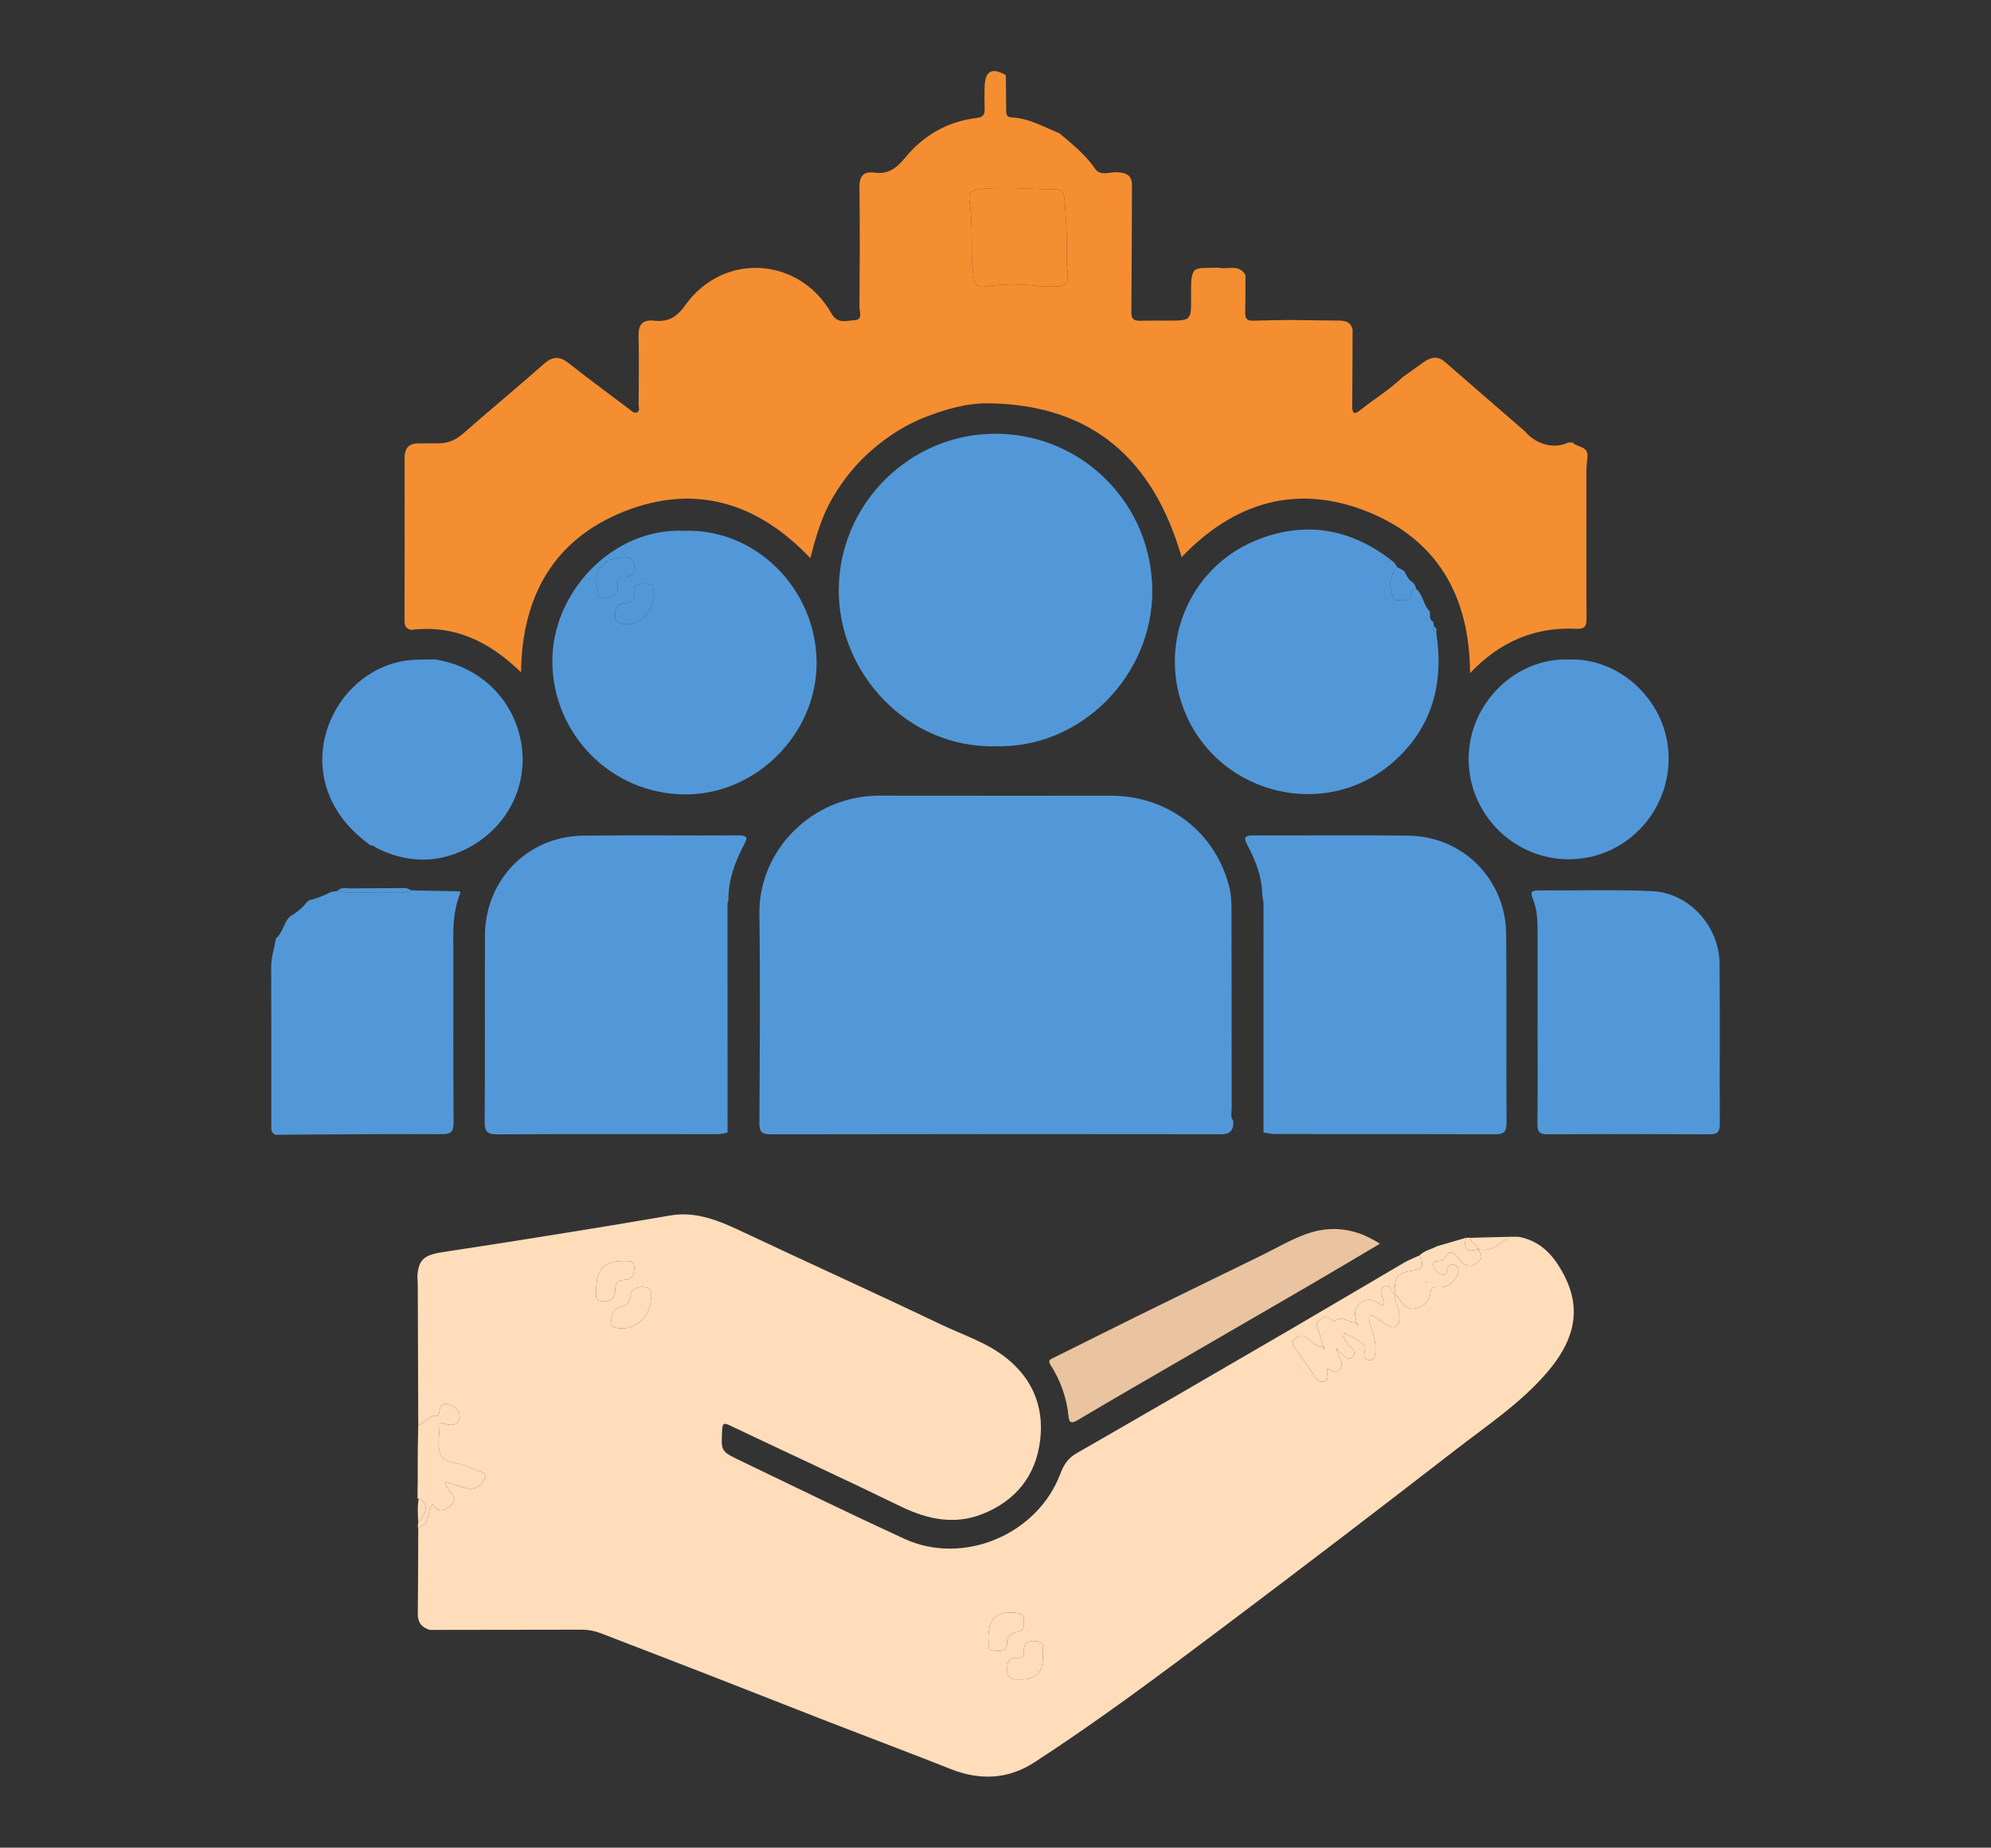 <?xml version="1.0" encoding="iso-8859-1"?>
<!-- Generator: Adobe Illustrator 23.0.1, SVG Export Plug-In . SVG Version: 6.00 Build 0)  -->
<svg version="1.1" id="Layer_1" xmlns="http://www.w3.org/2000/svg" xmlns:xlink="http://www.w3.org/1999/xlink" x="0px" y="0px"
	 viewBox="0 0 377.864 350.596" style="enable-background:new 0 0 377.864 350.596;" xml:space="preserve">
<rect x="0" y="0" width="377.864" height="350.596" fill="#333333" stroke="none"/>
<g>
	<path style="fill:#FFDDBB;" d="M288.175,234.674c4.504,0.82,7.038,3.969,8.898,7.758c3.336,6.796,1.124,12.634-3.426,17.947
		c-5.024,5.866-11.447,10.118-17.479,14.789c-14.575,11.287-29.228,22.475-43.963,33.554c-11.749,8.834-23.525,17.646-35.858,25.664
		c-4.995,3.248-10.337,3.496-15.883,1.303c-7.766-3.071-15.584-6.01-23.369-9.033c-7.293-2.832-14.568-5.713-21.859-8.551
		c-7.088-2.759-14.182-5.504-21.285-8.224c-1.12-0.429-2.303-0.652-3.526-0.649c-9.612,0.023-19.224,0.03-28.836,0.041
		c-1.56-0.441-2.316-1.411-2.296-3.093c0.066-5.466,0.064-10.932,0.089-16.399c2.465-0.422,1.484-2.953,2.733-4.431
		c0.901,1.751,2.199,1.374,3.299,0.442c2.159-1.831-0.842-2.805-0.959-4.649c1.506,0.471,2.816,0.906,4.14,1.289
		c1.731,0.5,2.958-0.851,3.45-1.865c0.621-1.28-1.163-1.272-2.009-1.694c-0.469-0.234-0.948-0.447-1.427-0.658
		c-1.685-0.742-4.214-0.531-4.961-2.14c-0.747-1.608-0.207-3.815-0.219-5.76c-0.001-0.129,0.107-0.26,0.166-0.389
		c0.637,0.156,1.265,0.393,1.909,0.449c1.137,0.099,1.784-0.761,1.742-1.639c-0.057-1.185-1.082-1.97-2.157-2.294
		c-1.092-0.329-1.654,0.355-1.702,1.476c-0.011,0.263-0.238,0.754-0.275,0.746c-1.702-0.391-2.375,1.414-3.731,1.725
		c-0.03-8.713-0.057-17.426-0.092-26.139c-0.003-0.749-0.047-1.498-0.072-2.247c0.28-3.085,1.311-3.898,5.049-4.457
		c7.784-1.164,15.556-2.402,23.327-3.652c6.506-1.046,13.009-2.114,19.501-3.245c5.108-0.889,9.503,1.037,13.95,3.135
		c12.46,5.878,25.021,11.544,37.448,17.49c4.221,2.02,8.791,3.435,12.511,6.413c4.92,3.937,7.113,9.156,6.431,15.38
		c-0.758,6.915-4.669,11.737-11.039,14.24c-5.229,2.055-10.35,1.014-15.377-1.432c-10.791-5.252-21.701-10.26-32.539-15.419
		c-1.167-0.556-1.36-0.304-1.422,0.87c-0.209,3.975-0.277,4.037,3.279,5.748c10.401,5.006,20.775,10.07,31.259,14.897
		c11.224,5.167,25.281-0.769,29.638-12.315c0.612-1.623,1.421-2.947,3.057-3.885c13.548-7.771,27.053-15.617,40.552-23.473
		c7.202-4.192,14.361-8.457,21.556-12.662c0.949-0.555,1.992-0.951,2.992-1.42c0.727,1.356,0.843,2.557-1.063,2.85
		c-3.284,0.505-3.672,0.932-3.651,4.537c-0.15-0.161-0.316-0.312-0.448-0.487c-0.4-0.529-0.446-1.574-1.576-0.971
		c-0.994,0.53-0.438,1.218-0.32,1.922c0.085,0.511,0.732,1.031,0.072,1.633c-1.127-0.322-1.911-1.551-3.449-0.875
		c-2.153,0.946-1.936,2.459-1.494,4.183l-0.006,0.005c-1.385,0.044-2.649-1.556-4.157-0.305c-0.1,0.083-0.654-0.251-0.894-0.494
		c-0.634-0.639-1.117-0.363-1.74,0.059c-0.748,0.507-0.923,1.002-0.582,1.857c0.438,1.096,0.718,2.255,1.066,3.387l-0.004,0.003
		c-1.493,0.178-2.214-1.129-3.259-1.771c-0.957-0.588-1.574-0.203-2.193,0.343c-0.666,0.586-0.31,1.186,0.12,1.78
		c1.14,1.576,2.256,3.17,3.362,4.77c0.504,0.729,0.86,1.745,1.979,1.518c1.474-0.299,0.385-1.635,0.771-2.407
		c0.789-0.024,1.374,1.12,2.258,0.183c0.843-0.893,0.37-1.629-0.004-2.45c-0.153-0.335-0.219-0.71-0.325-1.067l-0.002,0.002
		c0.265,0.12,0.621,0.169,0.78,0.371c0.545,0.696,1.236,1.438,2.02,0.72c0.923-0.845,0.023-1.608-0.582-2.262
		c-0.592-0.64-1.212-1.257-1.058-2.415c0.998,0.547,1.893,0.932,2.664,1.491c0.681,0.493,1.679,0.925,1.346,2.074
		c-0.247,0.853-0.203,1.609,0.79,1.696c0.995,0.087,1.117-0.863,1.214-1.579c0.11-0.81-0.037-1.62-0.179-2.443
		c-0.262-1.514-1.206-2.889-1.016-4.586c1.416,0.277,2.275,1.301,3.37,1.902c1.607,0.881,2.292,0.431,2.394-1.428
		c0.085-1.555-0.963-2.839-0.923-4.365c0.231,0.186,0.538,0.326,0.681,0.564c0.765,1.277,1.627,2.469,3.339,2.111
		c1.607-0.336,2.607-1.378,2.777-3.079c0.115-1.147,0.99-0.949,1.698-0.933c1.543,0.037,2.462-0.784,3.245-2.012
		c0.559-0.877,0.501-1.708-0.25-2.161c-0.802-0.484-1.385,0.145-1.56,0.997c-0.127,0.619-0.429,1.045-1.059,0.745
		c-0.745-0.354-1.455-0.89-1.536-1.793c-0.068-0.76,0.61-0.688,1.12-0.758c0.292-0.04,0.747-0.043,0.84-0.217
		c1.422-2.671,2.239-0.959,3.362,0.315c0.755,0.856,1.845,1.169,3.012,0.273c1.18-0.905,0.869-1.711,0.115-2.616v-0.001
		c2.56,0.649,4.194-1.061,5.993-2.351C287.026,234.678,287.601,234.676,288.175,234.674z M123.538,246.379
		c-0.169-0.747,0.478-1.979-1.112-2.129c-1.307-0.124-2.515,0.074-2.755,1.566c-0.212,1.323-0.608,1.992-2.096,2.239
		c-1.331,0.222-1.431,1.745-1.646,2.904c-0.092,0.494,0.237,0.789,0.748,0.927C120.104,252.81,123.505,250.135,123.538,246.379z
		 M197.946,314.098c-0.36-0.816,0.826-2.432-1.24-2.665c-1.741-0.196-2.524,0.509-2.428,2.275c0.036,0.662-0.5,0.902-1.076,0.862
		c-1.813-0.125-2.097,0.928-2.044,2.421c0.066,1.859,1.358,1.656,2.558,1.657C196.766,318.649,197.943,317.417,197.946,314.098z
		 M118.315,239.281c-3.635-0.02-5.194,1.59-5.143,5.406c0.013,0.933-0.475,2.248,1.282,2.263c1.434,0.012,2.307-0.609,2.301-2.092
		c-0.005-1.256,0.396-1.936,1.775-1.997c1.376-0.061,1.856-1.003,1.85-2.304C120.373,238.975,119.221,239.349,118.315,239.281z
		 M187.558,311.096c0.314,0.571-0.623,2.045,1.163,2.12c1.01,0.043,2.398,0.271,2.375-1.248c-0.024-1.609,0.856-2.032,2.085-2.335
		c1.303-0.321,1.196-1.354,1.122-2.328c-0.081-1.066-0.839-1.229-1.74-1.296C189.007,305.746,187.569,307.113,187.558,311.096z"/>
	<path style="fill:#F48E31;" d="M301.309,86.495c-0.078,0.893-0.221,1.786-0.223,2.679c-0.017,9.389-0.043,18.777,0.02,28.165
		c0.011,1.573-0.388,2.049-2.028,1.974c-7.831-0.359-14.421,2.444-20.087,8.418c-0.035-14.518-6.182-25.348-19.515-30.665
		c-13.378-5.335-25.308-1.751-35.218,8.66c-5.324-18.474-16.936-28.925-36.601-29.2c-4.095-0.057-7.976,1.064-11.789,2.517
		c-3.809,1.452-7.168,3.581-10.246,6.209c-3.031,2.589-5.508,5.66-7.528,9.064c-2.066,3.481-3.226,7.351-4.298,11.596
		c-10.034-10.592-21.949-14.161-35.306-8.875c-13.3,5.264-19.442,16.027-19.603,30.537c-5.999-5.85-12.666-9.063-20.906-8.052
		c-0.971-0.229-1.216-0.843-1.213-1.816c0.035-10.295,0.028-20.59,0.019-30.884c-0.002-1.891,0.939-2.733,2.786-2.696
		c1.127,0.023,2.255-0.024,3.381,0.003c1.877,0.045,3.43-0.54,4.884-1.817c5.093-4.473,10.325-8.788,15.405-13.275
		c1.668-1.473,2.993-1.46,4.69-0.122c3.805,2.997,7.702,5.877,11.577,8.784c0.396,0.297,0.814,0.808,1.386,0.543
		c0.627-0.29,0.302-0.935,0.305-1.406c0.027-4.358,0.091-8.718-0.015-13.074c-0.052-2.128,0.743-3.143,2.872-2.917
		c2.643,0.281,4.255-0.5,5.997-2.938c7.241-10.133,21.653-9.197,27.757,1.59c1.161,2.052,2.851,1.325,4.342,1.262
		c1.682-0.071,0.951-1.617,0.957-2.504c0.059-7.589,0.096-15.18-0.002-22.768c-0.027-2.102,0.845-3,2.763-2.738
		c2.687,0.367,4.255-0.803,5.938-2.852c3.461-4.215,8.038-6.862,13.566-7.513c1.192-0.14,1.531-0.645,1.492-1.729
		c-0.048-1.351-0.03-2.705-0.007-4.057c0.052-3.141,1.37-3.899,4.026-2.329c0.022,2.083,0.034,4.167,0.074,6.25
		c0.014,0.725-0.103,1.711,0.912,1.75c3.374,0.131,6.205,1.817,9.204,3.028c2.425,2.048,4.903,4.02,6.735,6.693
		c1.041,1.519,2.774,0.6,4.176,0.688c1.618,0.101,2.781,0.439,2.844,2.309c-0.032,8.11-0.047,16.22-0.113,24.33
		c-0.01,1.215,0.51,1.573,1.622,1.543c1.726-0.047,3.455-0.018,5.182-0.018c4.536,0,4.572,0.001,4.524-4.444
		c-0.069-6.408,0.305-5.426,5.279-5.605c1.696,0.409,3.829-0.762,5.044,1.393c-0.009,2.385,0.012,4.77-0.042,7.154
		c-0.023,1.009,0.278,1.542,1.373,1.511c2.38-0.069,4.761-0.095,7.142-0.138c3.046,0.041,6.092,0.1,9.138,0.116
		c1.278,0.007,2.39,0.195,2.719,1.69c-0.018,4.846-0.012,9.692-0.07,14.537c-0.017,1.392,0.418,1.664,1.49,0.797
		c2.624-2.121,5.55-3.852,7.987-6.212c1.332-0.952,2.671-1.896,3.994-2.86c1.325-0.965,2.682-1.347,4.059-0.158
		c5.115,4.418,10.214,8.855,15.319,13.285c2.077,2.475,5.584,3.358,8.17,2.055c0.263-0.001,0.525-0.001,0.788-0.002
		C299.314,84.897,301.287,84.59,301.309,86.495z M197.948,54.388c4.948,0.01,4.945,0.01,4.539-4.11
		c-0.044-0.446-0.027-0.899-0.02-1.348c0.058-3.74-0.111-7.468-0.437-11.196c-0.118-1.35-0.664-1.839-1.956-1.837
		c-4.69,0.007-9.371-0.534-14.076-0.032c-1.566,0.167-2.24,0.717-2.022,2.201c0.512,3.495,0.446,7.009,0.438,10.521
		c-0.003,1.353,0.227,2.671,0.361,4.004c0.154,1.527,0.914,2.004,2.216,1.786C190.938,53.714,194.874,53.959,197.948,54.388z"/>
	<path style="fill:#5298D8;" d="M87.367,169.436c-1.06,2.608-1.347,5.327-1.339,8.126c0.035,11.77-0.025,23.539,0.053,35.309
		c0.012,1.843-0.408,2.352-2.351,2.34c-10.49-0.068-20.981,0.054-31.472,0.111c-0.97-0.463-0.766-1.353-0.766-2.154
		c-0.005-9.875,0.022-19.751-0.024-29.626c-0.009-1.911,0.599-3.676,0.919-5.509c1.161-0.947,1.385-2.464,2.202-3.62
		c0.141-0.164,0.282-0.327,0.423-0.491c1.213-0.711,2.326-1.54,3.159-2.696c0.165-0.137,0.33-0.275,0.495-0.413
		c1.465-0.299,2.817-0.896,4.147-1.555c0.401-0.065,0.802-0.131,1.203-0.196c2.862,0.592,5.758,0.226,8.635,0.234
		c1.819,0.005,3.696,0.456,5.472-0.348c2.942,0.059,5.883,0.117,8.824,0.176C87.088,169.227,87.227,169.332,87.367,169.436z"/>
	<path style="fill:#5298D8;" d="M82.51,125.119c8.555,1.278,15.041,7.576,16.426,15.95c1.368,8.273-2.867,16.376-10.784,20.18
		c-5.53,2.657-11.136,2.415-16.623-0.318c-0.389-0.194-0.668-0.619-1.186-0.504c-3.307-2.401-5.999-5.257-7.679-9.097
		c-5.193-11.873,3.775-25.998,16.702-26.171C80.414,125.144,81.462,125.132,82.51,125.119z"/>
	<path style="fill:#FFDDBB;" d="M79.382,270.389c1.356-0.311,2.03-2.116,3.731-1.725c0.037,0.008,0.264-0.482,0.275-0.746
		c0.047-1.121,0.61-1.805,1.702-1.476c1.075,0.324,2.1,1.109,2.157,2.294c0.042,0.878-0.605,1.738-1.742,1.639
		c-0.644-0.056-1.272-0.293-1.909-0.449c-0.059,0.129-0.167,0.259-0.166,0.389c0.012,1.945-0.528,4.152,0.219,5.76
		c0.747,1.609,3.276,1.399,4.961,2.14c0.48,0.211,0.959,0.424,1.427,0.658c0.846,0.422,2.631,0.415,2.009,1.694
		c-0.492,1.014-1.719,2.365-3.45,1.865c-1.324-0.383-2.634-0.818-4.14-1.289c0.117,1.844,3.117,2.819,0.959,4.649
		c-1.099,0.932-2.398,1.309-3.299-0.442c-1.248,1.478-0.268,4.01-2.733,4.431c0,0-0.107,0.061-0.107,0.061
		c0.034-0.323,0.068-0.647,0.102-0.97c1.844-2.005,1.877-3.646,0.09-4.512c-0.079-0.024-0.156-0.019-0.231,0.015
		c0.012-1.189,0.024-2.377,0.037-3.566c0.005-1.978,0.01-3.955,0.015-5.933C79.321,273.38,79.352,271.885,79.382,270.389z"/>
	<path style="fill:#5298D8;" d="M78.124,168.947c-1.776,0.804-3.653,0.353-5.472,0.348c-2.877-0.008-5.772,0.358-8.635-0.234
		c0.721-0.804,1.681-0.472,2.539-0.484c3.518-0.051,7.037-0.045,10.555-0.06C77.449,168.66,77.786,168.803,78.124,168.947z"/>
	<path style="fill:#5298D8;" d="M234.049,213.592c-0.261,1.293-1.025,1.633-2.341,1.631c-28.48-0.039-56.961-0.042-85.441,0.014
		c-1.689,0.003-2.153-0.435-2.144-2.131c0.07-13.225,0.179-26.453,0-39.676c-0.165-12.184,10.118-22.484,22.79-22.453
		c14.653,0.035,29.307,0.001,43.961,0.01c10.815,0.007,19.857,6.953,22.447,17.398c0.462,1.863,0.395,3.881,0.401,5.828
		c0.034,12.023,0.012,24.047,0.034,36.07c0.001,0.794-0.291,1.654,0.293,2.388C234.049,212.978,234.049,213.285,234.049,213.592z
		 M203.358,175.463c-0.101-6.943,0.928-5.989-5.605-6.088c-0.375-0.006-0.767,0.066-1.124-0.016
		c-3.128-0.726-6.245-0.318-9.373,0.005c-0.965,0.1-1.956,0.164-1.904,1.38c0.22,5.186-0.446,10.31-0.958,15.445
		c-0.126,1.265,0.414,1.732,1.684,1.706c2.545-0.052,5.048-0.708,7.613-0.455c2.156,0.213,4.3,0.569,6.487,0.446
		c1.208-0.068,2.15-0.463,2.214-1.735C202.578,182.416,203.653,178.761,203.358,175.463z"/>
	<path style="fill:#5298D8;" d="M188.937,141.602c-16.526,0.419-29.819-13.72-29.751-29.683
		c0.069-16.332,13.542-29.72,29.896-29.615c16.466,0.105,29.582,13.397,29.606,29.893
		C218.711,128.029,205.321,142.04,188.937,141.602z"/>
	<path style="fill:#5298D8;" d="M138.078,214.89c-0.784,0.27-1.586,0.322-2.416,0.321c-13.74-0.015-27.48-0.038-41.219,0.03
		c-1.798,0.009-2.476-0.388-2.461-2.342c0.088-11.787,0.014-23.575,0.054-35.363c0.036-10.563,8.097-18.845,18.607-18.974
		c9.834-0.12,19.671,0.011,29.506-0.052c2.017-0.013,1.609,0.716,0.968,1.943c-1.669,3.199-2.9,6.542-2.865,10.228
		c-0.064,0.367-0.186,0.733-0.186,1.1C138.063,186.151,138.071,200.52,138.078,214.89z"/>
	<path style="fill:#5298D8;" d="M239.552,169.794c-0.03-3.383-1.226-6.444-2.775-9.355c-0.787-1.48-0.674-1.93,1.087-1.921
		c9.845,0.046,19.691-0.092,29.534,0.055c10.307,0.155,18.368,8.349,18.455,18.696c0.1,11.948-0.005,23.898,0.069,35.847
		c0.011,1.762-0.632,2.117-2.238,2.111c-13.903-0.052-27.806-0.024-41.709-0.043c-0.729-0.001-1.457-0.201-2.187-0.309
		c0.005-14.438,0.015-28.876,0.008-43.314C239.794,170.973,239.636,170.384,239.552,169.794z"/>
	<path style="fill:#5298D8;" d="M272.576,119.93c1.489,9.667-0.68,18.157-8.261,24.752c-12.598,10.959-32.459,6.31-39.201-9.009
		c-5.66-12.862,0.281-27.754,13.126-33.085c9.35-3.881,18.301-2.339,26.27,4.078c0.278,0.224,0.424,0.61,0.632,0.921
		c-1.262,1.474-1.631,3.065-0.989,4.978c0.267,0.795,0.367,1.413,1.354,1.361c0.87-0.046,1.882,0.216,2.237-0.961
		c0.17-0.563,0.131-1.234,0.962-1.28c1.412,1.139,1.391,3.156,2.68,4.371c0.038,0.714-0.196,1.517,0.644,1.97
		c0.038,0.292,0.076,0.584,0.114,0.875C271.787,119.453,272.051,119.746,272.576,119.93z"/>
	<path style="fill:#5298D8;" d="M129.839,100.724c13.521-0.496,25.073,10.975,25.141,24.963
		c0.066,13.527-11.468,25.133-25.001,25.054c-13.948-0.082-25.006-11.361-25.15-25.07
		C104.689,112.35,116.352,100.099,129.839,100.724z M117.922,105.807c-3.273-0.011-5.372,2.481-4.58,5.601
		c0.194,0.766-0.096,2.273,1.503,1.982c1.245-0.227,2.591-0.506,2.391-2.332c-0.098-0.894,0.054-1.699,1.258-1.631
		c1.508,0.085,1.968-0.722,1.884-2.1C120.273,105.614,119.039,105.827,117.922,105.807z M123.992,113.172
		c-0.246-0.814,0.654-2.341-1.284-2.391c-1.054-0.027-2.331-0.141-2.277,1.396c0.056,1.588-0.381,2.29-2.093,2.301
		c-1.1,0.007-1.585,0.975-1.563,2.09c0.013,0.68-0.034,1.428,0.774,1.688C120.61,119.24,123.963,116.64,123.992,113.172z"/>
	<path style="fill:#5298D8;" d="M291.813,193.877c-0.002-5.632-0.01-11.263,0.002-16.895c0.004-2.187-0.062-4.379-0.903-6.42
		c-0.49-1.191-0.301-1.612,1.005-1.604c7.208,0.041,14.426-0.182,21.621,0.136c7.035,0.311,12.752,6.632,12.81,13.768
		c0.082,10.136-0.002,20.274,0.047,30.41c0.007,1.435-0.375,1.972-1.898,1.963c-10.287-0.059-20.574-0.06-30.861-0.006
		c-1.538,0.008-1.864-0.564-1.849-1.98C291.852,206.792,291.815,200.334,291.813,193.877z"/>
	<path style="fill:#5298D8;" d="M297.709,125.145c9.832-0.412,19.035,8.154,18.976,18.857c-0.058,10.481-8.482,19.022-18.9,19.048
		c-10.434,0.026-18.956-8.454-19.058-18.866C278.624,133.597,287.572,124.773,297.709,125.145z"/>
	<path style="fill:#EAC3A0;" d="M261.885,236c-4.849,2.864-9.246,5.495-13.676,8.07c-10.608,6.168-21.233,12.307-31.847,18.465
		c-3.982,2.311-7.963,4.625-11.921,6.977c-0.962,0.572-1.512,0.567-1.639-0.691c-0.356-3.549-1.499-6.829-3.431-9.826
		c-0.581-0.902,0.007-1.076,0.683-1.409c5.229-2.573,10.425-5.215,15.655-7.787c7.886-3.879,15.792-7.72,23.689-11.578
		c2.733-1.335,5.379-2.901,8.215-3.961C252.426,232.462,257.119,232.911,261.885,236z"/>
	<path style="fill:#FFDDBB;" d="M278.214,234.865c-0.491,2.219,0.105,2.794,2.244,2.167c0.754,0.905,1.064,1.71-0.115,2.616
		c-1.167,0.896-2.257,0.583-3.012-0.273c-1.123-1.274-1.94-2.985-3.362-0.315c-0.093,0.174-0.547,0.177-0.84,0.217
		c-0.511,0.07-1.189-0.001-1.12,0.758c0.081,0.904,0.791,1.439,1.536,1.793c0.63,0.299,0.932-0.127,1.059-0.745
		c0.174-0.853,0.757-1.481,1.56-0.997c0.751,0.453,0.809,1.284,0.25,2.161c-0.783,1.228-1.702,2.049-3.245,2.012
		c-0.708-0.017-1.583-0.214-1.698,0.933c-0.17,1.701-1.17,2.743-2.777,3.079c-1.712,0.358-2.574-0.834-3.339-2.111
		c-0.143-0.239-0.45-0.379-0.681-0.564l0.005,0.006c-0.02-3.605,0.367-4.032,3.651-4.537c1.906-0.293,1.791-1.494,1.063-2.85
		c0.914-0.917,2.2-1.13,3.283-1.727 M270.731,243.514c0.04-0.128,0.066-0.208,0.091-0.288c-0.054,0.015-0.108,0.03-0.162,0.045
		C270.678,243.332,270.696,243.394,270.731,243.514z"/>
	<path style="fill:#5298D8;" d="M268.706,111.684c-0.832,0.046-0.792,0.717-0.962,1.28c-0.355,1.177-1.367,0.915-2.237,0.961
		c-0.987,0.053-1.087-0.566-1.354-1.361c-0.642-1.913-0.273-3.504,0.989-4.978c0.434,0.242,0.868,0.484,1.303,0.726
		c0.502,0.73,0.75,1.651,1.594,2.125C268.343,110.809,268.738,111.132,268.706,111.684z"/>
	<path style="fill:#FFDDBB;" d="M279.084,234.871c-0.054,1.046,1.382,1.143,1.374,2.16v0.001c-2.139,0.627-2.735,0.052-2.244-2.167"
		/>
	<path style="fill:#5298D8;" d="M272.576,119.93c-0.525-0.183-0.789-0.477-0.432-1.03C272.622,119.103,272.7,119.474,272.576,119.93
		z"/>
	<path style="fill:#5298D8;" d="M87.367,169.436c-0.14-0.105-0.28-0.209-0.419-0.314C87.237,169.028,87.372,169.139,87.367,169.436z
		"/>
	<path style="fill:#FFDDBB;" d="M264.673,245.596c-0.04,1.526,1.008,2.811,0.923,4.365c-0.102,1.859-0.788,2.31-2.394,1.428
		c-1.095-0.601-1.954-1.625-3.37-1.902c-0.191,1.697,0.754,3.072,1.016,4.586c0.142,0.823,0.289,1.633,0.179,2.443
		c-0.097,0.716-0.219,1.666-1.214,1.579c-0.993-0.087-1.037-0.843-0.79-1.696c0.333-1.148-0.665-1.581-1.346-2.074
		c-0.77-0.558-1.666-0.944-2.664-1.491c-0.154,1.158,0.466,1.775,1.058,2.415c0.604,0.654,1.504,1.417,0.582,2.262
		c-0.784,0.718-1.475-0.024-2.02-0.72c-0.159-0.203-0.514-0.252-0.78-0.371c-0.111-0.153,0.2-0.597-0.322-0.466
		c0.108,0.155,0.216,0.309,0.324,0.464c0.106,0.357,0.172,0.731,0.325,1.067c0.374,0.821,0.847,1.557,0.004,2.45
		c-0.884,0.936-1.469-0.207-2.258-0.183c-0.386,0.772,0.702,2.108-0.771,2.407c-1.118,0.227-1.474-0.789-1.979-1.518
		c-1.106-1.6-2.222-3.194-3.362-4.77c-0.43-0.594-0.786-1.193-0.12-1.78c0.619-0.545,1.236-0.93,2.193-0.343
		c1.045,0.642,1.767,1.949,3.259,1.771c0.113,0.152-0.196,0.603,0.329,0.463c-0.108-0.156-0.216-0.311-0.324-0.467
		c-0.348-1.132-0.628-2.291-1.066-3.387c-0.341-0.854-0.166-1.349,0.582-1.857c0.624-0.423,1.107-0.698,1.74-0.059
		c0.24,0.242,0.794,0.576,0.894,0.494c1.508-1.251,2.772,0.349,4.157,0.305c0.056,0.189,0.111,0.378,0.167,0.567
		c0.055-0.036,0.11-0.071,0.166-0.107c-0.109-0.155-0.217-0.31-0.326-0.466c-0.441-1.725-0.659-3.237,1.494-4.183
		c1.538-0.676,2.321,0.553,3.449,0.875c0.659-0.602,0.013-1.122-0.072-1.633c-0.118-0.705-0.674-1.392,0.32-1.922
		c1.13-0.603,1.176,0.442,1.576,0.971c0.132,0.175,0.298,0.325,0.448,0.487C264.678,245.602,264.673,245.596,264.673,245.596z"/>
	<path style="fill:#FFDDBB;" d="M123.538,246.379c-0.033,3.757-3.434,6.431-6.861,5.507c-0.512-0.138-0.84-0.433-0.748-0.927
		c0.216-1.159,0.315-2.682,1.646-2.904c1.488-0.248,1.884-0.916,2.096-2.239c0.239-1.492,1.448-1.69,2.755-1.566
		C124.016,244.4,123.369,245.632,123.538,246.379z"/>
	<path style="fill:#FFDDBB;" d="M197.946,314.098c-0.003,3.32-1.18,4.551-4.229,4.55c-1.2-0.001-2.492,0.203-2.558-1.657
		c-0.053-1.493,0.231-2.546,2.044-2.421c0.576,0.04,1.112-0.201,1.076-0.862c-0.097-1.766,0.686-2.472,2.428-2.275
		C198.772,311.665,197.586,313.281,197.946,314.098z"/>
	<path style="fill:#FFDDBB;" d="M118.316,239.278c0.905,0.071,2.057-0.304,2.064,1.278c0.006,1.301-0.474,2.243-1.85,2.304
		c-1.379,0.061-1.78,0.742-1.775,1.997c0.006,1.483-0.866,2.104-2.301,2.092c-1.757-0.014-1.269-1.33-1.282-2.263
		C113.121,240.871,114.68,239.261,118.316,239.278z"/>
	<path style="fill:#FFDDBB;" d="M187.558,311.096c0.01-3.983,1.449-5.35,5.005-5.086c0.901,0.067,1.66,0.229,1.74,1.296
		c0.074,0.973,0.18,2.007-1.122,2.328c-1.229,0.303-2.109,0.726-2.085,2.335c0.023,1.518-1.365,1.291-2.375,1.248
		C186.935,313.141,187.872,311.667,187.558,311.096z"/>
	<path style="fill:#FFDDBB;" d="M286.45,234.681c-1.798,1.29-3.432,3-5.992,2.351c0.008-1.016-1.428-1.114-1.374-2.16"/>
	<path style="fill:#F48E31;" d="M197.948,54.388c-3.074-0.429-7.01-0.675-10.958-0.012c-1.301,0.219-2.062-0.259-2.216-1.786
		c-0.134-1.333-0.364-2.651-0.361-4.004c0.008-3.512,0.075-7.026-0.438-10.521c-0.217-1.484,0.456-2.034,2.022-2.201
		c4.705-0.503,9.386,0.039,14.076,0.032c1.293-0.002,1.838,0.487,1.956,1.837c0.325,3.728,0.494,7.456,0.437,11.196
		c-0.007,0.449-0.024,0.903,0.02,1.348C202.893,54.399,202.897,54.398,197.948,54.388z"/>
	<path style="fill:#FFDDBB;" d="M79.38,288.872c-0.076-1.506-0.188-3.013,0.09-4.512C81.256,285.227,81.224,286.867,79.38,288.872z"
		/>
	<path style="fill:#5298D8;" d="M117.922,105.807c1.118,0.021,2.351-0.193,2.455,1.52c0.084,1.378-0.376,2.185-1.884,2.1
		c-1.204-0.068-1.356,0.737-1.258,1.631c0.2,1.826-1.146,2.105-2.391,2.332c-1.598,0.292-1.309-1.215-1.503-1.982
		C112.55,108.288,114.649,105.796,117.922,105.807z"/>
	<path style="fill:#5298D8;" d="M123.992,113.172c-0.029,3.468-3.382,6.068-6.443,5.083c-0.808-0.26-0.76-1.008-0.774-1.688
		c-0.022-1.114,0.463-2.083,1.563-2.09c1.712-0.011,2.149-0.713,2.093-2.301c-0.054-1.537,1.223-1.423,2.277-1.396
		C124.646,110.83,123.745,112.358,123.992,113.172z"/>
	<path style="fill:#FFFFFF;" d="M270.731,243.514c-0.035-0.12-0.053-0.182-0.072-0.243c0.054-0.015,0.108-0.03,0.162-0.045
		C270.797,243.305,270.771,243.385,270.731,243.514z"/>
	<path style="fill:#FFDDBB;" d="M253.854,256.42c-0.108-0.155-0.216-0.31-0.324-0.464c0.522-0.131,0.211,0.313,0.322,0.466
		L253.854,256.42z"/>
	<path style="fill:#FFDDBB;" d="M251.15,255.518c0.108,0.156,0.216,0.311,0.324,0.467c-0.525,0.14-0.216-0.311-0.329-0.463
		C251.145,255.521,251.15,255.518,251.15,255.518z"/>
	<path style="fill:#FFDDBB;" d="M257.463,251.008c0.109,0.155,0.217,0.31,0.326,0.466c-0.055,0.036-0.11,0.071-0.166,0.107
		c-0.056-0.189-0.111-0.378-0.167-0.567C257.457,251.013,257.463,251.008,257.463,251.008z"/>
	<rect x="178.758" y="166.342" style="fill:#5298D8;" width="34.648" height="28.846"/>
</g>
</svg>
